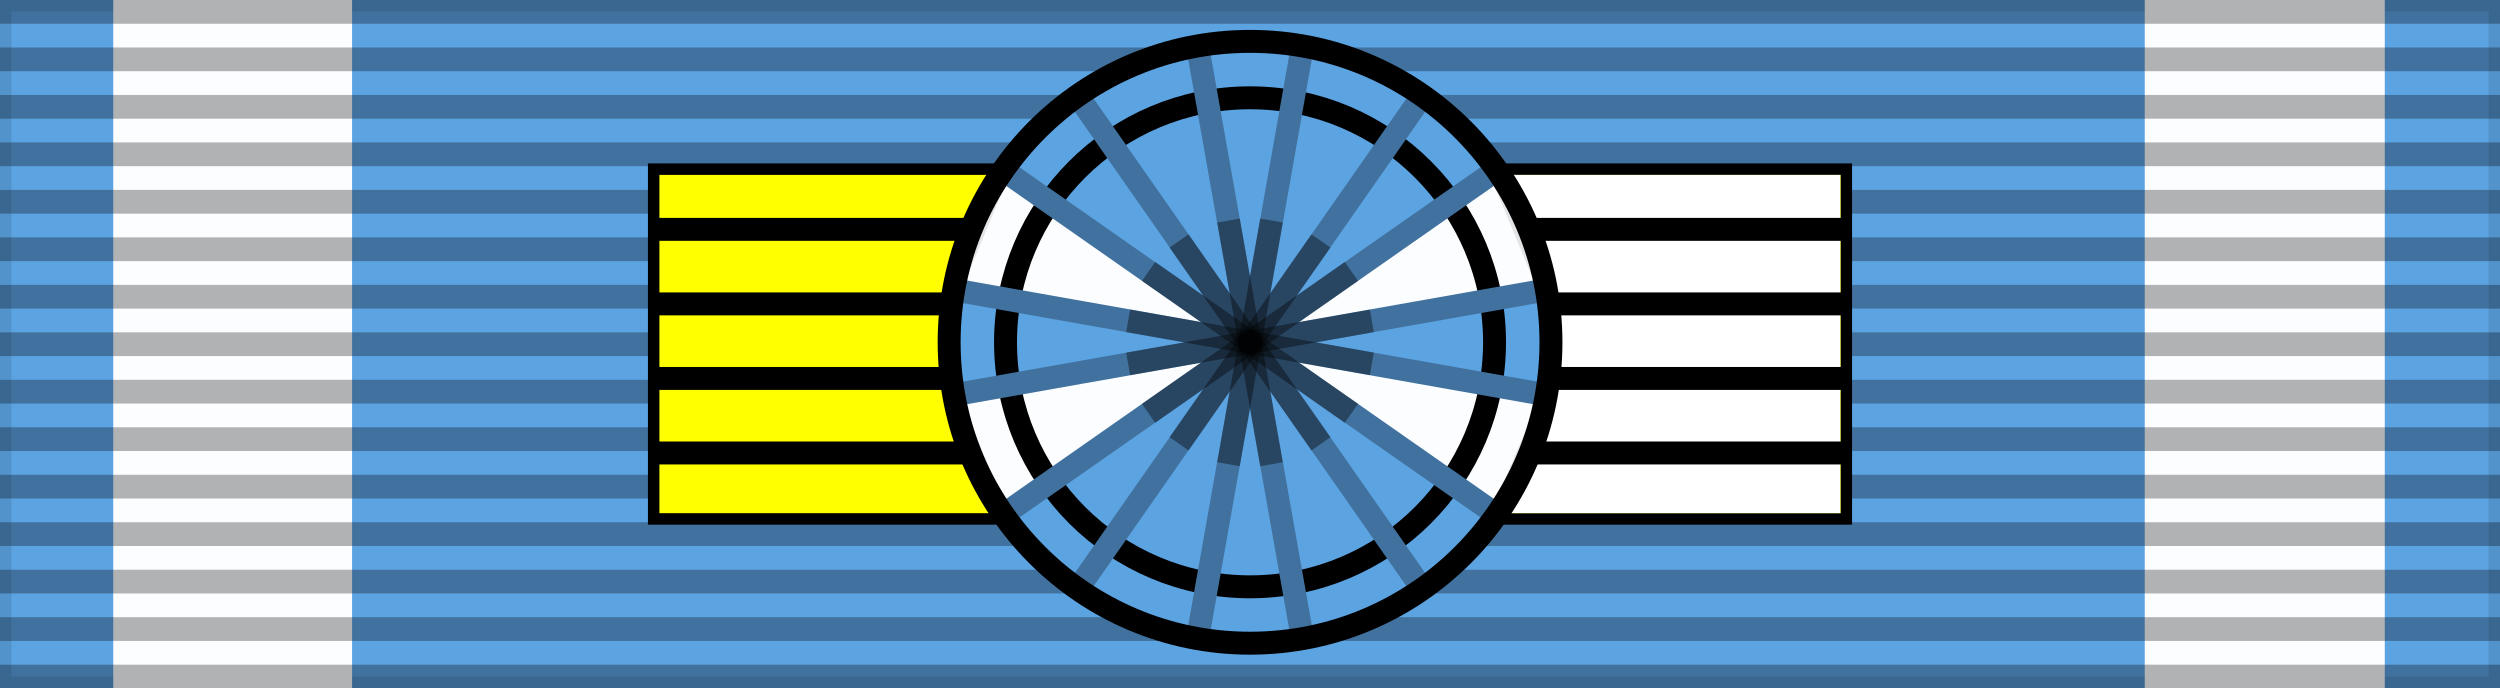 <?xml version="1.0" encoding="UTF-8" standalone="no"?>
<svg
   xmlns:dc="http://purl.org/dc/elements/1.1/"
   xmlns:cc="http://creativecommons.org/ns#"
   xmlns:rdf="http://www.w3.org/1999/02/22-rdf-syntax-ns#"
   xmlns:svg="http://www.w3.org/2000/svg"
   xmlns="http://www.w3.org/2000/svg"
   xmlns:sodipodi="http://sodipodi.sourceforge.net/DTD/sodipodi-0.dtd"
   xmlns:inkscape="http://www.inkscape.org/namespaces/inkscape"
   inkscape:version="1.0 (4035a4fb49, 2020-05-01)"
   sodipodi:docname="GRE Order Redeemer 2Class.svg"
   id="svg5396"
   version="1.1"
   height="60"
   width="218">
  <rect width="100%" height="100%" fill="#808080" stroke="none"/>
  <defs
     id="defs5400" />
  <sodipodi:namedview
     inkscape:current-layer="layer4"
     inkscape:window-maximized="1"
     inkscape:window-y="-8"
     inkscape:window-x="-8"
     inkscape:cy="-31.86603"
     inkscape:cx="92.189524"
     inkscape:zoom="1.8439918"
     showgrid="false"
     id="namedview5398"
     inkscape:window-height="705"
     inkscape:window-width="1366"
     inkscape:pageshadow="2"
     inkscape:pageopacity="0"
     guidetolerance="10"
     gridtolerance="10"
     objecttolerance="10"
     borderopacity="1"
     bordercolor="#666666"
     pagecolor="#ffffff"
     inkscape:document-rotation="0" />
  <g
     inkscape:label="Base"
     id="layer6"
     inkscape:groupmode="layer">
    <rect
       y="0"
       x="0"
       id="rect5318"
       style="fill:#5ca3e2;fill-opacity:1;stroke:#000000;stroke-width:2;stroke-opacity:0.1"
       height="60"
       width="218" />
    <rect
       width="20.825"
       height="60.047"
       style="fill:#fcfdff;fill-opacity:1;stroke:none;stroke-width:0.618;stroke-opacity:0.1"
       id="rect3035"
       x="9.875"
       y="-0.024" />
    <rect
       y="-0.024"
       x="187.022"
       id="rect3037"
       style="fill:#fcfdff;fill-opacity:1;stroke:none;stroke-width:0.62;stroke-opacity:0.1"
       height="60.047"
       width="20.931" />
  </g>
  <g
     sodipodi:insensitive="true"
     inkscape:label="vertical strips"
     id="layer5"
     inkscape:groupmode="layer">
    <path
       id="path5320"
       style="opacity:0.3;stroke:#000000;stroke-width:218;stroke-dasharray:2.07"
       d="M 109,0 V 60" />
  </g>
  <g
     inkscape:label="Rosette"
     id="layer4"
     inkscape:groupmode="layer">
    <g
       id="g6047">
      <g
         stroke="#000000"
         stroke-width="1"
         id="g5324">
        <path
           d="m 57,14.75 h 104 v 30.5 H 57 Z"
           fill="#ffff00"
           id="path5322" />
        <path
           style="fill:#ffffff;fill-opacity:1;stroke:none;stroke-width:0.69"
           id="path3039"
           fill="#ffff00"
           d="m 109.325,15.254 h 51.148 V 44.746 H 109.325 Z" />
      </g>
    </g>
    <g
       fill="none"
       stroke="#000000"
       stroke-width="2"
       id="g5334">
      <path
         d="M 57,20 H 161"
         id="path5326" />
      <path
         d="M 57,26.5 H 161"
         id="path5328" />
      <path
         d="M 57,33 H 161"
         id="path5330" />
      <path
         d="M 57,39.5 H 161"
         id="path5332" />
    </g>
    <g
       style="display:inline"
       id="g2701"
       transform="translate(1.8e-5,-60.146)">
      <circle
         r="26.24"
         cy="90"
         cx="109"
         style="display:inline;overflow:visible;visibility:visible;fill:#5ca3e2;fill-opacity:1;fill-rule:evenodd;stroke:none;stroke-width:1;stroke-linecap:butt;stroke-linejoin:miter;stroke-miterlimit:4;stroke-dasharray:none;stroke-dashoffset:0;stroke-opacity:1;marker:none;marker-start:none;marker-mid:none;marker-end:none"
         id="circle2641" />
      <path
         id="path2643"
         d="m 108.983,90.125 21.39,-14.938 4.243,10.253 z"
         style="display:inline;fill:#fcfdff;fill-opacity:1;fill-rule:evenodd;stroke:#000000;stroke-width:1px;stroke-linecap:butt;stroke-linejoin:miter;stroke-opacity:0.1" />
      <path
         id="path2645"
         d="m 108.983,90.036 25.809,4.773 -4.331,10.253 z"
         style="display:inline;fill:#fcfdff;fill-opacity:1;fill-rule:evenodd;stroke:#000000;stroke-width:1px;stroke-linecap:butt;stroke-linejoin:miter;stroke-opacity:0.1" />
      <path
         id="path2647"
         d="M 109.071,89.948 87.416,105.151 83.173,94.633 Z"
         style="display:inline;fill:#fcfdff;fill-opacity:1;fill-rule:evenodd;stroke:#000000;stroke-width:1px;stroke-linecap:butt;stroke-linejoin:miter;stroke-opacity:0.1" />
      <path
         id="path2649"
         d="M 108.983,90.036 87.593,75.099 83.262,85.529 Z"
         style="display:inline;fill:#fcfdff;fill-opacity:1;fill-rule:evenodd;stroke:#000000;stroke-width:1px;stroke-linecap:butt;stroke-linejoin:miter;stroke-opacity:0.1" />
      <g
         transform="translate(0,60)"
         id="g2699"
         style="display:inline">
        <circle
           r="25.75"
           cy="149.75"
           cx="-97.25"
           style="display:inline;overflow:visible;visibility:visible;fill:none;fill-opacity:1;fill-rule:evenodd;stroke:#000000;stroke-width:2.415;stroke-linecap:butt;stroke-linejoin:miter;stroke-miterlimit:4;stroke-dasharray:none;stroke-dashoffset:0;stroke-opacity:1;marker:none;marker-start:none;marker-mid:none;marker-end:none"
           id="circle2651"
           transform="matrix(0.828,0,0,0.828,189.526,-93.998)" />
        <g
           id="g2677"
           style="fill:#990000;fill-opacity:1;stroke:#990000;stroke-opacity:1"
           transform="translate(13.719,-213.073)">
          <g
             transform="translate(-1.469,100.573)"
             id="g2657"
             style="display:inline;fill:#990000;fill-opacity:1;stroke:#990000;stroke-opacity:1">
            <path
               style="fill:#5d0024;fill-opacity:1;fill-rule:evenodd;stroke:#41729f;stroke-width:2;stroke-linecap:butt;stroke-linejoin:miter;stroke-miterlimit:4;stroke-dasharray:none;stroke-opacity:1"
               d="m 101.287,116.899 -9.075,51.202"
               id="path2653" />
            <path
               style="display:inline;fill:#5d0024;fill-opacity:1;fill-rule:evenodd;stroke:#41729f;stroke-width:2;stroke-linecap:butt;stroke-linejoin:miter;stroke-miterlimit:4;stroke-dasharray:none;stroke-opacity:1"
               d="m 92.213,116.899 9.075,51.202"
               id="path2655" />
          </g>
          <g
             transform="rotate(90,45.729,192.052)"
             id="g2663"
             style="display:inline;fill:#990000;fill-opacity:1;stroke:#990000;stroke-opacity:1">
            <path
               style="fill:#5d0024;fill-opacity:1;fill-rule:evenodd;stroke:#41729f;stroke-width:2;stroke-linecap:butt;stroke-linejoin:miter;stroke-miterlimit:4;stroke-dasharray:none;stroke-opacity:1"
               d="m 101.287,116.899 -9.075,51.202"
               id="path2659" />
            <path
               style="display:inline;fill:#5d0024;fill-opacity:1;fill-rule:evenodd;stroke:#41729f;stroke-width:2;stroke-linecap:butt;stroke-linejoin:miter;stroke-miterlimit:4;stroke-dasharray:none;stroke-opacity:1"
               d="m 92.213,116.899 9.075,51.202"
               id="path2661" />
          </g>
          <g
             transform="rotate(45,-25.387,191.014)"
             id="g2669"
             style="display:inline;fill:#990000;fill-opacity:1;stroke:#990000;stroke-opacity:1">
            <path
               style="fill:#5d0024;fill-opacity:1;fill-rule:evenodd;stroke:#41729f;stroke-width:2;stroke-linecap:butt;stroke-linejoin:miter;stroke-miterlimit:4;stroke-dasharray:none;stroke-opacity:1"
               d="m 101.287,116.899 -9.075,51.202"
               id="path2665" />
            <path
               style="display:inline;fill:#5d0024;fill-opacity:1;fill-rule:evenodd;stroke:#41729f;stroke-width:2;stroke-linecap:butt;stroke-linejoin:miter;stroke-miterlimit:4;stroke-dasharray:none;stroke-opacity:1"
               d="m 92.213,116.899 9.075,51.202"
               id="path2667" />
          </g>
          <g
             transform="rotate(135,75.186,192.482)"
             id="g2675"
             style="display:inline;fill:#990000;fill-opacity:1;stroke:#990000;stroke-opacity:1">
            <path
               style="fill:#5d0024;fill-opacity:1;fill-rule:evenodd;stroke:#41729f;stroke-width:2;stroke-linecap:butt;stroke-linejoin:miter;stroke-miterlimit:4;stroke-dasharray:none;stroke-opacity:1"
               d="m 101.287,116.899 -9.075,51.202"
               id="path2671" />
            <path
               style="display:inline;fill:#5d0024;fill-opacity:1;fill-rule:evenodd;stroke:#41729f;stroke-width:2;stroke-linecap:butt;stroke-linejoin:miter;stroke-miterlimit:4;stroke-dasharray:none;stroke-opacity:1"
               d="m 92.213,116.899 9.075,51.202"
               id="path2673" />
          </g>
        </g>
        <g
           id="g2695"
           transform="translate(52.284,-164.521)">
          <path
             id="path2679"
             d="m 57.606,183.725 -3.75,21.25 1.969,0.344 3.75,-21.25 z"
             style="display:inline;fill:#000000;fill-opacity:0.392;fill-rule:evenodd;stroke:none;stroke-width:2;stroke-linecap:butt;stroke-linejoin:miter;stroke-miterlimit:4;stroke-dasharray:none;stroke-opacity:1" />
          <path
             id="path2681"
             d="m 55.825,183.725 -1.969,0.344 3.75,21.25 1.969,-0.344 z"
             style="display:inline;fill:#000000;fill-opacity:0.392;fill-rule:evenodd;stroke:none;stroke-width:2;stroke-linecap:butt;stroke-linejoin:miter;stroke-miterlimit:4;stroke-dasharray:none;stroke-opacity:1" />
          <path
             id="path2683"
             d="m 46.263,191.662 -0.344,1.969 21.25,3.75 0.344,-1.969 z"
             style="display:inline;fill:#000000;fill-opacity:0.392;fill-rule:evenodd;stroke:none;stroke-width:2;stroke-linecap:butt;stroke-linejoin:miter;stroke-miterlimit:4;stroke-dasharray:none;stroke-opacity:1" />
          <path
             id="path2685"
             d="m 67.169,191.662 -21.25,3.75 0.344,1.969 21.25,-3.75 z"
             style="display:inline;fill:#000000;fill-opacity:0.392;fill-rule:evenodd;stroke:none;stroke-width:2;stroke-linecap:butt;stroke-linejoin:miter;stroke-miterlimit:4;stroke-dasharray:none;stroke-opacity:1" />
          <path
             id="path2687"
             d="m 64.981,187.506 -17.688,12.375 1.156,1.656 17.688,-12.375 z"
             style="display:inline;fill:#000000;fill-opacity:0.392;fill-rule:evenodd;stroke:none;stroke-width:2;stroke-linecap:butt;stroke-linejoin:miter;stroke-miterlimit:4;stroke-dasharray:none;stroke-opacity:1" />
          <path
             id="path2689"
             d="m 62.075,185.1 -12.375,17.688 1.656,1.156 12.375,-17.688 z"
             style="display:inline;fill:#000000;fill-opacity:0.392;fill-rule:evenodd;stroke:none;stroke-width:2;stroke-linecap:butt;stroke-linejoin:miter;stroke-miterlimit:4;stroke-dasharray:none;stroke-opacity:1" />
          <path
             id="path2691"
             d="m 51.356,185.1 -1.656,1.156 12.375,17.688 1.656,-1.156 z"
             style="display:inline;fill:#000000;fill-opacity:0.392;fill-rule:evenodd;stroke:none;stroke-width:2;stroke-linecap:butt;stroke-linejoin:miter;stroke-miterlimit:4;stroke-dasharray:none;stroke-opacity:1" />
          <path
             id="path2693"
             d="m 48.45,187.506 -1.156,1.656 17.688,12.375 1.156,-1.656 z"
             style="display:inline;fill:#000000;fill-opacity:0.392;fill-rule:evenodd;stroke:none;stroke-width:2;stroke-linecap:butt;stroke-linejoin:miter;stroke-miterlimit:4;stroke-dasharray:none;stroke-opacity:1" />
        </g>
        <circle
           r="25.75"
           cy="149.75"
           cx="-97.25"
           style="display:inline;overflow:visible;visibility:visible;fill:none;fill-opacity:1;fill-rule:evenodd;stroke:#000000;stroke-width:1.963;stroke-linecap:butt;stroke-linejoin:miter;stroke-miterlimit:4;stroke-dasharray:none;stroke-dashoffset:0;stroke-opacity:1;marker:none;marker-start:none;marker-mid:none;marker-end:none"
           id="circle2697"
           transform="matrix(1.019,0,0,1.019,208.102,-122.602)" />
      </g>
    </g>
  </g>
</svg>
